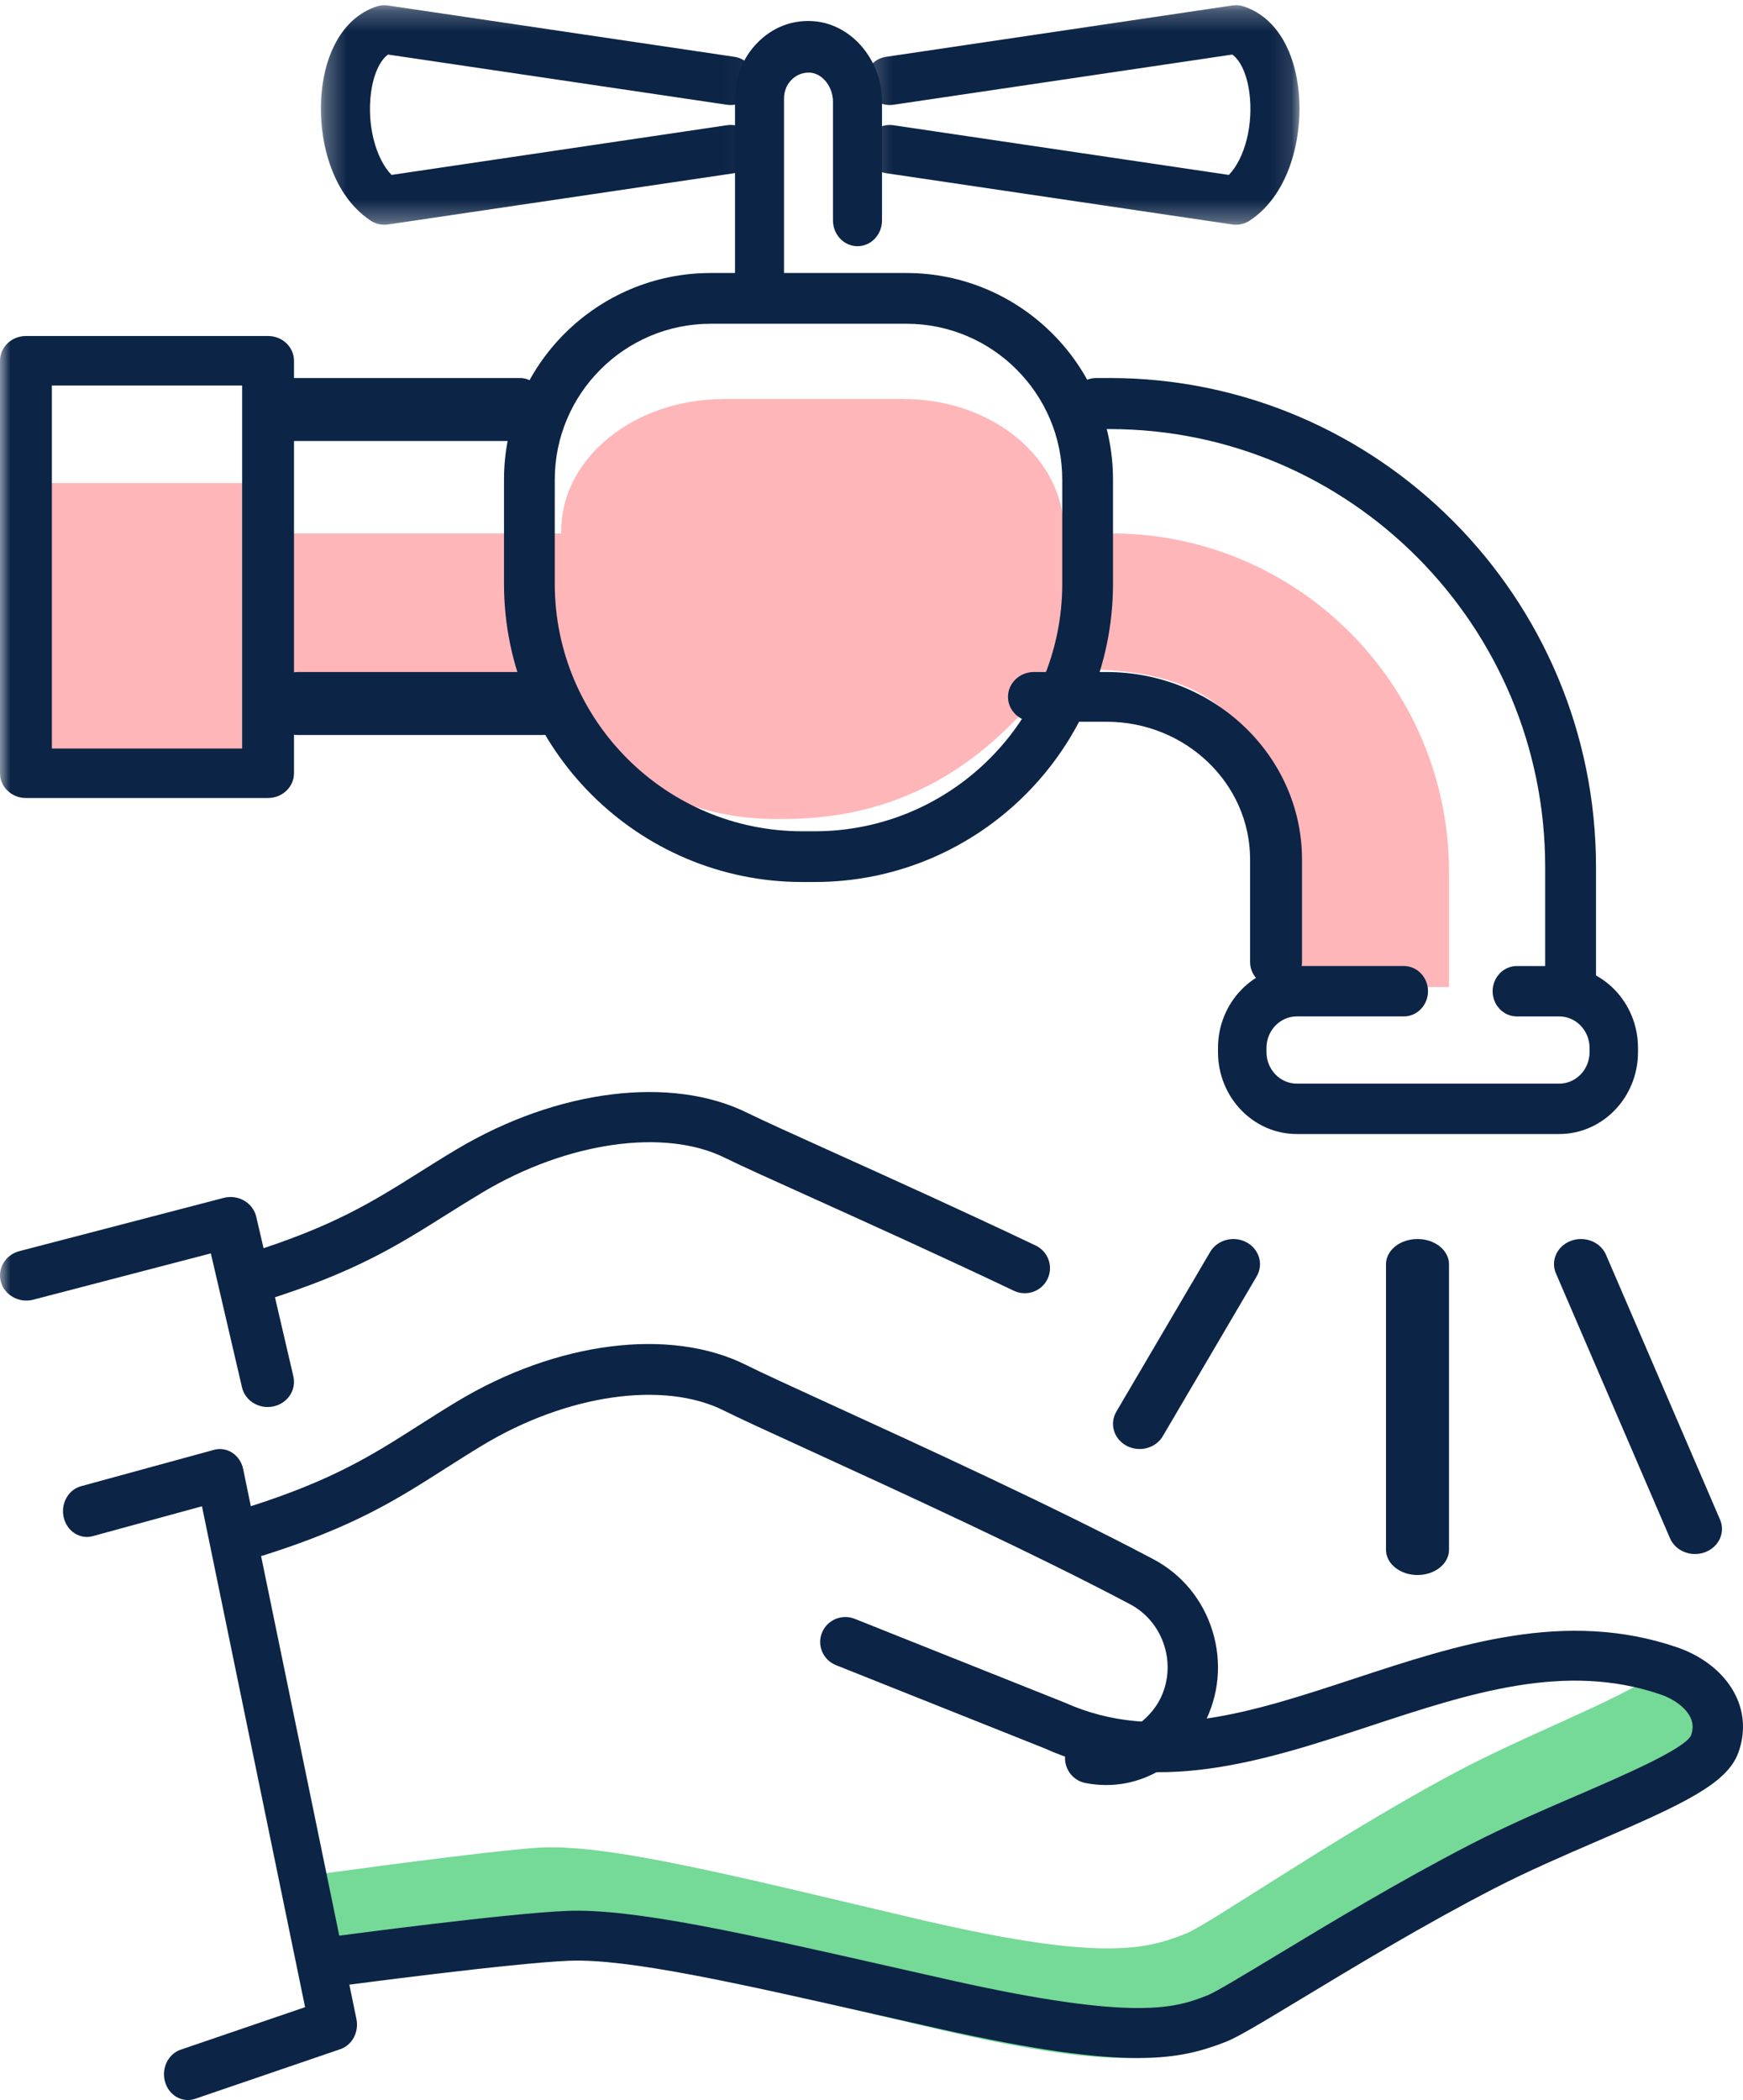 <svg xmlns="http://www.w3.org/2000/svg" xmlns:xlink="http://www.w3.org/1999/xlink" width="83" height="100" viewBox="0 0 83 100">
    <defs>
        <path id="prefix__a" d="M0.198 0.248L20.882 0.248 20.882 10.703 0.198 10.703z"/>
        <path id="prefix__c" d="M0.28 0.248L20.965 0.248 20.965 10.703 0.28 10.703z"/>
        <path id="prefix__e" d="M0 100L83 100 83 1 0 1z"/>
    </defs>
    <g fill="none" fill-rule="evenodd">
        <path fill="#F9F9F9" d="M0 0H1366V5705H0z" transform="translate(-235 -3272)"/>
        <path fill="#FFF" d="M0 2959H1366V5045H0z" transform="translate(-235 -3272)"/>
        <g transform="translate(-235 -3272) translate(235 3272)">
            <path fill="#75D997" d="M78.697 80.096c-.101-.036-.202-.062-.304-.096-2.148 1.298-6.012 2.737-9.367 4.549-5.663 3.058-11.393 7.052-12.548 7.522-1.959.796-4.189 1.323-12.795-.693-8.114-1.902-14.461-3.547-17.848-3.404-1.573.067-6.687.73-10.835 1.294l.92 5.157s7.974-1.113 10.755-1.23c3.387-.143 9.734 1.501 17.848 3.403 8.606 2.016 10.836 1.489 12.795.693 1.155-.47 6.885-4.464 12.548-7.522 4.69-2.532 10.394-4.34 10.983-6.046.598-1.733-.671-3.095-2.152-3.627"/>
            <path fill="#0C2446" d="M8.945 100c-.482 0-.93-.334-1.083-.857-.19-.645.142-1.335.74-1.54l5.926-2.025-4.91-23.852-5.202 1.423c-.606.166-1.227-.23-1.381-.888-.154-.657.214-1.324.823-1.49l6.336-1.733c.296-.082.612-.03.874.144s.447.455.513.779l5.392 26.182c.128.62-.204 1.243-.766 1.435l-6.918 2.365c-.115.038-.23.057-.344.057"/>
            <path fill="#0C2446" d="M52.68 85c-.32 0-.651-.03-.99-.095-.65-.125-1.078-.757-.954-1.413.124-.656.75-1.086 1.4-.962 2.001.381 2.98-1.375 3.084-1.577.414-.794.494-1.71.227-2.575-.268-.866-.85-1.573-1.639-1.99-4.64-2.456-11.025-5.381-15.25-7.317-1.97-.902-3.392-1.553-4.076-1.897-2.862-1.444-7.494-.779-11.524 1.659-.634.384-1.21.751-1.767 1.106-2.318 1.478-4.32 2.755-8.632 4.123-.635.202-1.305-.154-1.503-.79-.2-.636.152-1.315.783-1.515 4.014-1.274 5.894-2.473 8.07-3.86.572-.365 1.164-.742 1.816-1.136 4.776-2.89 10.203-3.577 13.83-1.75.643.325 2.121 1.002 3.994 1.86 4.25 1.947 10.673 4.889 15.373 7.376 1.356.718 2.355 1.93 2.813 3.412.458 1.482.319 3.052-.393 4.418C56.54 83.618 54.84 85 52.68 85M12.201 62c-.51 0-.984-.326-1.145-.836-.2-.63.152-1.3.785-1.498 4.022-1.259 5.905-2.444 8.087-3.815.572-.36 1.165-.733 1.818-1.122C26.532 51.873 31.97 51.194 35.603 53c.645.32 2.125.99 4 1.837 2.643 1.193 6.262 2.829 9.714 4.473.598.285.852.998.565 1.593-.285.594-1.002.847-1.602.561-3.43-1.633-7.037-3.263-9.67-4.453-1.972-.89-3.397-1.534-4.081-1.874-2.869-1.428-7.51-.77-11.547 1.64-.636.38-1.213.742-1.77 1.093-2.323 1.46-4.33 2.722-8.65 4.074-.12.038-.242.056-.36.056"/>
            <path fill="#0C2446" d="M54.18 98c-2.01 0-4.87-.367-9.413-1.384l-3.094-.698c-6.577-1.488-11.777-2.665-14.583-2.55-2.714.11-10.65 1.164-10.73 1.175-.653.084-1.26-.37-1.35-1.019-.088-.65.373-1.248 1.03-1.336.33-.044 8.126-1.08 10.952-1.194 3.137-.132 8.465 1.08 15.217 2.608l3.088.697c8.909 1.994 10.73 1.287 12.193.72.384-.15 1.796-1.003 3.291-1.906 2.471-1.493 5.857-3.539 9.24-5.284 1.686-.87 3.517-1.66 5.132-2.357 2.122-.916 5.028-2.172 5.37-2.826.111-.312.104-.594-.031-.873-.214-.443-.754-.858-1.408-1.082-4.545-1.56-9.065-.074-13.85 1.502-5.066 1.668-10.304 3.392-15.471 1.069l-9.955-3.971c-.615-.246-.913-.938-.665-1.547.248-.608.946-.904 1.562-.657l10.004 3.991c4.358 1.96 8.928.454 13.767-1.14 4.955-1.631 10.078-3.317 15.396-1.492 1.274.438 2.29 1.276 2.785 2.3.412.853.454 1.791.12 2.715-.536 1.484-2.654 2.457-6.664 4.188-1.657.716-3.37 1.455-4.981 2.287-3.313 1.708-6.658 3.73-9.1 5.205-2.084 1.26-3.11 1.875-3.665 2.09-1.104.428-2.251.769-4.188.769"/>
            <path fill="#FFB6B9" d="M52.917 25.4h-2.262v-.125c0-3.466-3.417-6.275-7.631-6.275H34.48c-4.283 0-7.755 2.81-7.755 6.275v.125h-13.56V23H2v13.6h11.166v-4h13.358c1.477 3.72 5.567 6.4 10.394 6.4h.374c6.893 0 10.634-3.877 13.097-7.111 6.57-.252 9.749 1.777 10.635 8L61.48 47H69v-5.47c0-8.908-7.2-16.13-16.083-16.13"/>
            <path fill="#0C2446" d="M33.841 15.417c-4.093 0-7.424 3.33-7.424 7.424v4.953c0 6.5 5.288 11.79 11.788 11.79h.589c6.5 0 11.79-5.29 11.79-11.79V22.84c0-4.094-3.331-7.424-7.425-7.424h-9.318zM38.794 42h-.589C30.373 42 24 35.627 24 27.794V22.84C24 17.414 28.415 13 33.841 13h9.318C48.585 13 53 17.414 53 22.84v4.954C53 35.627 46.627 42 38.794 42z"/>
            <path fill="#0C2446" d="M60.764 47c-.681 0-1.235-.53-1.235-1.184v-4.89c0-3.616-3.069-6.558-6.84-6.558h-3.454c-.681 0-1.235-.53-1.235-1.184 0-.654.554-1.184 1.235-1.184h3.454C57.823 32 62 36.004 62 40.926v4.89C62 46.47 61.446 47 60.764 47M25.833 35H14.167C13.523 35 13 34.329 13 33.5s.523-1.5 1.167-1.5h11.666c.644 0 1.167.671 1.167 1.5s-.523 1.5-1.167 1.5M24.764 21H13.235C12.554 21 12 20.329 12 19.5s.554-1.5 1.235-1.5h11.53c.681 0 1.235.671 1.235 1.5s-.554 1.5-1.236 1.5M74.79 48c-.667 0-1.21-.544-1.21-1.216v-5.498c0-11.499-9.304-20.854-20.741-20.854h-.63c-.667 0-1.209-.544-1.209-1.216 0-.672.542-1.216 1.21-1.216h.629C65.609 18 76 28.446 76 41.286v5.498c0 .672-.542 1.216-1.21 1.216"/>
            <path fill="#0C2446" d="M74.25 54h-12.5C59.681 54 58 52.251 58 50.101V49.9C58 47.749 59.682 46 61.75 46h5.096c.637 0 1.154.537 1.154 1.2 0 .663-.517 1.2-1.154 1.2H61.75c-.795 0-1.441.672-1.441 1.499v.202c0 .827.646 1.499 1.441 1.499h12.502c.795 0 1.441-.672 1.441-1.499V49.9c0-.827-.646-1.499-1.441-1.499h-2.02c-.637 0-1.154-.537-1.154-1.2 0-.663.517-1.2 1.154-1.2h2.02C76.318 46 78 47.749 78 49.899v.202C78 52.251 76.318 54 74.25 54M36.167 15C35.523 15 35 14.45 35 13.772V4.686c0-1.015.384-1.961 1.08-2.663.697-.701 1.586-1.067 2.577-1.019C40.5 1.09 42 2.814 42 4.846v5.65c0 .679-.523 1.228-1.167 1.228s-1.167-.55-1.167-1.228v-5.65c0-.724-.509-1.36-1.112-1.388-.318-.012-.628.106-.86.34-.233.234-.36.55-.36.888v9.086c0 .678-.523 1.228-1.167 1.228"/>
            <g transform="translate(41)">
                <mask id="prefix__b" fill="#fff">
                    <use xlink:href="#prefix__a"/>
                </mask>
                <path fill="#0C2446" d="M17.858 10.703c-.058 0-.116-.004-.174-.013L1.194 8.247C.554 8.152.114 7.564.21 6.933c.095-.63.692-1.064 1.33-.97l15.976 2.366c.763-.784 1.183-2.405.976-3.931-.116-.859-.425-1.53-.812-1.8L1.541 4.989C.903 5.083.306 4.65.21 4.02c-.096-.631.344-1.22.983-1.314L17.684.26c.183-.028.369-.011.544.047C19.605.76 20.546 2.14 20.81 4.09c.294 2.167-.302 5.1-2.304 6.418-.193.127-.42.194-.65.194" mask="url(#prefix__b)"/>
            </g>
            <g transform="translate(15)">
                <mask id="prefix__d" fill="#fff">
                    <use xlink:href="#prefix__c"/>
                </mask>
                <path fill="#0C2446" d="M3.304 10.703c-.23 0-.455-.067-.649-.194C.653 9.19.057 6.258.351 4.09.616 2.14 1.557.76 2.934.308c.174-.058.358-.075.543-.047L19.97 2.705c.639.095 1.079.683.983 1.313-.095.631-.697 1.065-1.33.971L3.48 2.598c-.386.27-.695.941-.81 1.8-.208 1.526.212 3.147.975 3.931l15.977-2.367c.633-.095 1.235.34 1.33.971.096.631-.344 1.22-.983 1.314L3.477 10.69c-.058.009-.115.013-.173.013" mask="url(#prefix__d)"/>
            </g>
            <mask id="prefix__f" fill="#fff">
                <use xlink:href="#prefix__e"/>
            </mask>
            <path fill="#0C2446" d="M2.47 35.643h9.06V18.357H2.47v17.286zM12.766 38H1.235C.553 38 0 37.472 0 36.821V17.18C0 16.528.553 16 1.235 16h11.53c.682 0 1.235.528 1.235 1.179V36.82c0 .651-.553 1.179-1.235 1.179zM67.5 75c-.828 0-1.5-.537-1.5-1.2V60.2c0-.663.672-1.2 1.5-1.2s1.5.537 1.5 1.2v13.6c0 .663-.672 1.2-1.5 1.2M80.716 74c-.509 0-.991-.284-1.192-.75l-5.432-12.614c-.263-.611.057-1.306.716-1.55.656-.245 1.405.052 1.668.664l5.432 12.614c.263.612-.057 1.306-.716 1.55-.156.058-.317.086-.476.086M54.266 69c-.208 0-.42-.049-.614-.151-.612-.322-.832-1.051-.492-1.63l4.466-7.603c.339-.578 1.112-.786 1.722-.465.612.322.832 1.051.492 1.63l-4.466 7.603c-.231.393-.663.616-1.108.616M12.746 67c-.576 0-1.093-.38-1.223-.939l-1.483-6.377-8.456 2.205c-.664.174-1.357-.202-1.54-.841-.182-.639.212-1.297.88-1.471l9.725-2.535c.331-.086.684-.04.978.13.292.17.5.447.575.766l1.768 7.604c.15.646-.276 1.286-.952 1.43-.091.019-.183.028-.272.028" mask="url(#prefix__f)"/>
        </g>
    </g>
</svg>

